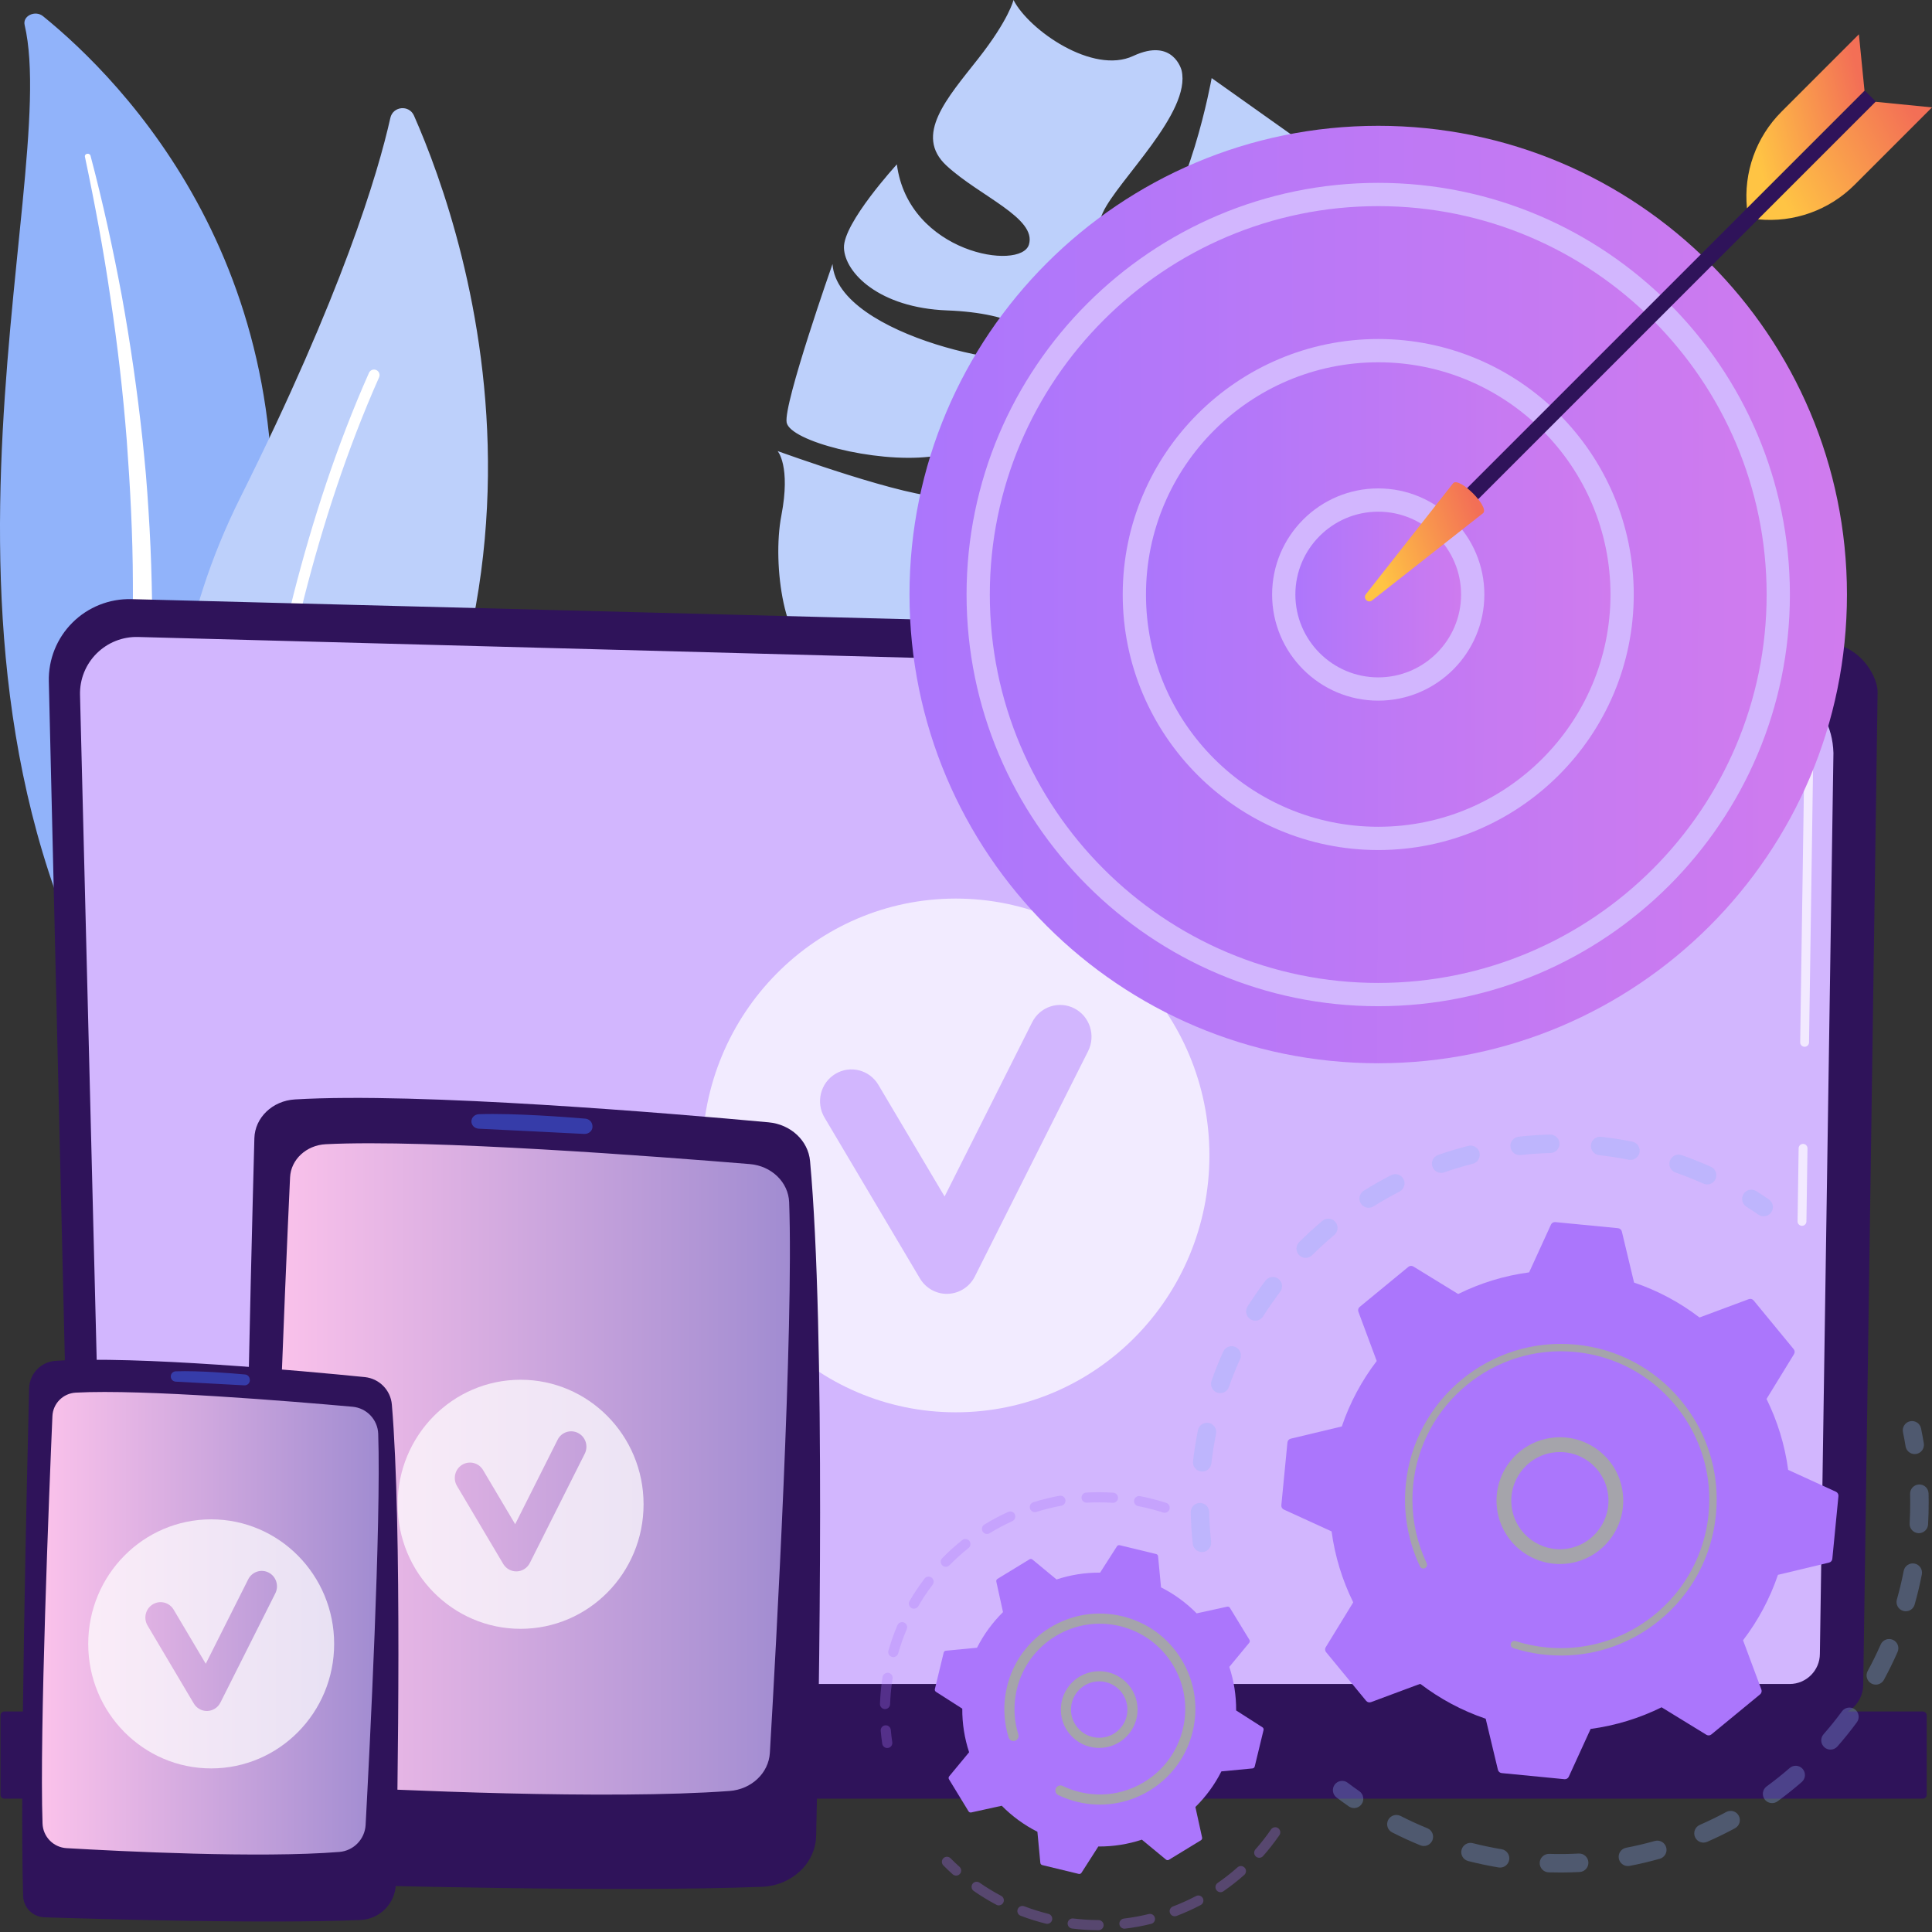 <svg xmlns="http://www.w3.org/2000/svg" width="110" height="110" viewBox="0 0 110 110" fill="none"><rect x="0" y="0" width="110" height="110" fill="#333333" stroke="none"/><path d="M65.912 18.976C66.141 16.228 74.457 13.676 73.799 7.861L68.987 4.446C68.987 4.446 67.691 11.707 65.187 13.813C62.684 15.919 61.969 13.927 62.789 12.111C63.61 10.296 67.844 6.399 67.275 4.008C67.275 4.008 66.81 2.116 64.518 3.187C62.226 4.258 58.589 1.723 57.704 0C57.704 0 57.45 1.108 55.694 3.342C53.938 5.577 52.01 7.7 53.898 9.438C55.785 11.177 59.042 12.416 58.582 13.928C58.122 15.439 51.723 14.422 51.064 9.358C51.064 9.358 48 12.699 48.051 14.114C48.101 15.529 50.054 17.527 53.932 17.674C57.81 17.822 59.542 19.051 59.197 20.185C58.852 21.319 47.671 19.206 47.4 15.031C47.4 15.031 44.597 22.999 44.788 24.054C44.98 25.109 49.773 26.365 52.932 26.003C56.092 25.641 58.686 27.482 59.044 28.655C59.401 29.828 55.707 28.125 53.761 28.277C51.816 28.428 44.274 25.681 44.274 25.681C44.274 25.681 45.032 26.525 44.487 29.355C43.942 32.185 44.698 37.164 46.499 37.216C48.3 37.269 56.857 35.835 59.534 36.356C62.212 36.877 64.251 37.864 62.799 38.519C61.347 39.174 57.88 38.552 55.264 38.841C52.648 39.129 46.016 40.703 44.879 39.284C44.879 39.284 45.398 47.005 52.252 49.418C52.252 49.418 56.004 48.404 58.515 45.743C61.026 43.082 62.199 42.076 63.362 42.595C64.526 43.115 62.774 44.935 61.167 46.553C59.56 48.169 55.899 52.006 54.177 51.856C54.177 51.856 64.706 54.885 67.968 48.161C71.027 41.856 70.548 40.855 70.477 40.754C70.769 41.108 79.691 51.719 87.496 38.274C87.496 38.274 84.857 40.844 82.549 39.972C80.242 39.101 75.976 40.057 76.377 38.35C76.777 36.643 85.151 39.828 87.605 36.973C90.058 34.118 89.598 28.389 86.166 26.051C86.166 26.051 85.368 29.412 81.799 30.709C78.23 32.005 73.066 32.784 74.756 30.306C76.445 27.828 86.287 26.178 87.282 23.848C88.276 21.518 82.129 15.069 82.129 15.069C82.129 15.069 81.698 16.323 78.81 19.746C75.922 23.168 71.933 26.465 71.714 25.237C71.495 24.01 74.251 22.042 76.647 20.189C79.044 18.337 80.919 14.88 80.001 13.559C79.083 12.237 75.293 8.921 75.293 8.921C75.293 8.921 72.468 14.036 71.415 16.476C70.361 18.916 65.683 21.724 65.912 18.976ZM71.618 35.273C68.546 37.222 69.344 34.253 70.316 32.364C71.054 30.93 74.69 33.324 71.618 35.273ZM69.184 28.803C67.181 30.139 66.062 29.588 66.525 28.333C67.588 25.449 71.186 27.467 69.184 28.803ZM65.815 22.277C64.776 23.072 64.173 23.103 64.032 21.625C63.892 20.146 66.855 21.483 65.815 22.277Z" fill="#BDD0FB"></path><path d="M1.402 1.42C1.281 0.904 2.006 0.562 2.45 0.922C6.959 4.578 17.793 15.527 15.093 34.662C11.706 58.669 17.497 67.428 24.706 72.772C24.706 72.772 14.806 70.259 8.577 61.37C-6.716 39.546 3.555 10.585 1.402 1.42Z" fill="#91B3FA"></path><path d="M4.834 8.918C5.398 11.591 5.9 14.272 6.289 16.964C6.694 19.655 7.004 22.355 7.216 25.059C7.416 27.764 7.558 30.472 7.566 33.181C7.588 35.889 7.475 38.596 7.351 41.313C7.245 44.029 7.12 46.765 7.319 49.52C7.514 52.269 8.093 55.042 9.241 57.642C9.528 58.29 9.83 58.936 10.173 59.56C10.503 60.19 10.865 60.808 11.24 61.419C11.996 62.64 12.848 63.819 13.797 64.938C15.703 67.172 18.001 69.154 20.532 70.832C20.799 71.008 21.18 70.965 21.385 70.735C21.586 70.509 21.541 70.187 21.287 70.008L21.285 70.007C20.683 69.584 20.087 69.155 19.515 68.705C19.225 68.484 18.947 68.253 18.663 68.025C18.391 67.789 18.107 67.562 17.843 67.319C16.768 66.363 15.772 65.342 14.869 64.263C13.052 62.114 11.597 59.72 10.495 57.238C9.96 55.991 9.532 54.712 9.22 53.41C8.909 52.107 8.713 50.781 8.605 49.445C8.388 46.771 8.486 44.062 8.57 41.346C8.649 38.629 8.708 35.898 8.636 33.169C8.605 31.804 8.545 30.441 8.456 29.079C8.417 28.397 8.362 27.717 8.309 27.037C8.248 26.357 8.182 25.677 8.111 24.998C7.818 22.282 7.429 19.576 6.942 16.884C6.44 14.193 5.856 11.515 5.153 8.862C5.133 8.786 5.046 8.738 4.958 8.756C4.872 8.773 4.818 8.845 4.834 8.918Z" fill="white"></path><path d="M14.672 58.353C14.119 58.939 13.147 58.771 12.814 58.036C10.979 53.985 6.827 42.061 13.685 28.324C19.477 16.724 21.515 9.883 22.225 6.714C22.375 6.044 23.293 5.955 23.57 6.583C26.629 13.516 34.705 37.098 14.672 58.353Z" fill="#BDD0FB"></path><path d="M13.668 57.925C13.648 57.929 13.628 57.93 13.607 57.93C13.433 57.927 13.295 57.784 13.297 57.611C13.3 57.414 13.684 37.721 21.008 21.228C21.078 21.069 21.264 20.998 21.423 21.068C21.582 21.139 21.654 21.325 21.583 21.484C14.312 37.857 13.93 57.425 13.927 57.62C13.924 57.773 13.813 57.899 13.668 57.925Z" fill="white"></path><path d="M4.13 95.903C4.13 96.902 4.948 97.719 5.948 97.719H104.267C105.267 97.719 106.085 96.902 106.085 95.903L106.903 39.402C106.903 38.403 105.726 36.452 103.569 36.599L7.481 34.112C6.227 34.08 5.014 34.563 4.125 35.449C3.237 36.334 2.75 37.545 2.78 38.799L4.13 95.903Z" fill="#2F135A"></path><path d="M5.925 94.16C5.925 95.106 6.699 95.88 7.645 95.88H101.896C102.842 95.88 103.616 95.106 103.616 94.16L104.388 42.868C104.297 39.781 101.591 38.672 99.951 38.737L7.859 36.267C6.978 36.243 6.126 36.583 5.501 37.206C4.877 37.828 4.534 38.68 4.556 39.562L5.925 94.16Z" fill="#D2B6FE"></path><path opacity="0.7" d="M102.598 69.793C102.596 69.793 102.595 69.793 102.594 69.793C102.455 69.791 102.343 69.676 102.346 69.537L102.407 65.377C102.409 65.239 102.521 65.129 102.658 65.129C102.66 65.129 102.661 65.129 102.662 65.129C102.802 65.131 102.913 65.245 102.911 65.385L102.85 69.544C102.848 69.682 102.735 69.793 102.598 69.793Z" fill="white"></path><path opacity="0.7" d="M102.747 59.599C102.746 59.599 102.745 59.599 102.744 59.599C102.604 59.597 102.493 59.483 102.495 59.343L102.729 43.411C102.725 42.465 102.438 41.71 101.875 41.171C100.826 40.166 99.16 40.217 99.089 40.22L69.655 39.431C69.516 39.427 69.406 39.311 69.41 39.172C69.413 39.033 69.52 38.914 69.668 38.927L99.085 39.716C99.269 39.705 101.043 39.675 102.224 40.807C102.889 41.444 103.228 42.321 103.233 43.414L102.999 59.351C102.997 59.489 102.885 59.599 102.747 59.599Z" fill="white"></path><path d="M0.251 102.409H109.476C109.599 102.409 109.699 102.309 109.699 102.187V97.668C109.699 97.545 109.599 97.445 109.476 97.445H0.251C0.128 97.445 0.028 97.545 0.028 97.668V102.187C0.028 102.309 0.128 102.409 0.251 102.409Z" fill="#2F135A"></path><path opacity="0.72" d="M54.418 51.161C46.443 51.161 39.978 57.709 39.978 65.786C39.978 73.863 46.443 80.411 54.418 80.411C62.393 80.411 68.859 73.863 68.859 65.786C68.859 57.709 62.393 51.161 54.418 51.161ZM61.952 59.848L55.503 72.678C55.208 73.264 54.622 73.642 53.972 73.665C53.952 73.666 53.931 73.667 53.91 73.667C53.284 73.667 52.702 73.335 52.377 72.789L46.945 63.63C46.436 62.773 46.71 61.661 47.557 61.146C48.403 60.631 49.501 60.908 50.01 61.765L53.781 68.123L58.766 58.206C59.214 57.315 60.29 56.96 61.17 57.414C62.05 57.867 62.4 58.958 61.952 59.848Z" fill="white"></path><path d="M16.788 62.597C15.514 62.673 14.515 63.632 14.483 64.806C14.29 71.981 13.662 96.734 13.962 105.505C13.994 106.435 14.804 107.18 15.815 107.211C20.814 107.361 35.197 107.742 43.375 107.427C45.078 107.361 46.432 106.093 46.468 104.526C46.638 96.994 47.013 75.81 46.121 66.105C46.015 64.942 45.022 64.016 43.759 63.9C38.314 63.399 23.853 62.175 16.788 62.597Z" fill="#2F135A"></path><path d="M18.548 65.147C17.442 65.202 16.562 66.018 16.515 67.035C16.242 72.912 15.38 92.464 15.654 99.693C15.694 100.75 16.6 101.605 17.748 101.666C22.476 101.921 34.602 102.481 41.537 101.971C42.785 101.879 43.765 100.951 43.833 99.801C44.184 93.805 45.193 75.6 44.931 68.451C44.889 67.311 43.928 66.38 42.692 66.278C37.577 65.856 24.441 64.851 18.548 65.147Z" fill="url(#paint0_linear_214_4489)"></path><path opacity="0.5" d="M26.84 63.85C26.84 64.071 27.026 64.252 27.265 64.264C28.446 64.321 31.773 64.482 33.26 64.561C33.553 64.576 33.783 64.334 33.727 64.069L33.718 64.024C33.68 63.843 33.517 63.707 33.317 63.69C32.312 63.606 29.28 63.371 27.271 63.437C27.029 63.445 26.84 63.629 26.84 63.85Z" fill="#3F67F9"></path><path opacity="0.72" d="M29.641 78.557C25.774 78.557 22.64 81.732 22.64 85.648C22.64 89.564 25.774 92.738 29.641 92.738C33.507 92.738 36.642 89.564 36.642 85.648C36.642 81.732 33.507 78.557 29.641 78.557ZM33.293 82.769L30.167 88.989C30.024 89.273 29.74 89.457 29.425 89.468C29.415 89.468 29.404 89.468 29.394 89.468C29.091 89.468 28.809 89.307 28.651 89.043L26.018 84.602C25.771 84.187 25.904 83.648 26.314 83.398C26.724 83.148 27.257 83.283 27.503 83.698L29.332 86.781L31.749 81.972C31.966 81.54 32.488 81.369 32.914 81.589C33.341 81.808 33.511 82.337 33.293 82.769Z" fill="white"></path><path d="M3.162 77.481C2.33 77.534 1.678 78.216 1.657 79.049C1.531 84.145 1.121 101.723 1.317 107.952C1.338 108.612 1.867 109.142 2.527 109.163C5.79 109.27 15.179 109.541 20.518 109.317C21.63 109.27 22.514 108.369 22.537 107.257C22.648 101.908 22.893 86.864 22.311 79.972C22.241 79.146 21.593 78.489 20.769 78.406C17.214 78.05 7.774 77.181 3.162 77.481Z" fill="#2F135A"></path><path d="M4.311 79.291C3.589 79.331 3.014 79.91 2.984 80.633C2.805 84.806 2.243 98.691 2.422 103.825C2.448 104.575 3.039 105.182 3.789 105.226C6.875 105.406 14.791 105.805 19.318 105.442C20.133 105.377 20.773 104.718 20.817 103.901C21.046 99.643 21.705 86.715 21.534 81.638C21.506 80.828 20.879 80.167 20.072 80.094C16.733 79.795 8.158 79.082 4.311 79.291Z" fill="url(#paint1_linear_214_4489)"></path><path opacity="0.5" d="M9.724 78.371C9.724 78.527 9.845 78.656 10.002 78.665C10.773 78.705 12.944 78.819 13.915 78.875C14.106 78.886 14.256 78.715 14.22 78.526L14.214 78.494C14.189 78.366 14.082 78.269 13.952 78.257C13.296 78.197 11.317 78.03 10.005 78.077C9.847 78.083 9.724 78.213 9.724 78.371Z" fill="#3F67F9"></path><path opacity="0.72" d="M12.024 86.505C8.157 86.505 5.023 89.679 5.023 93.595C5.023 97.511 8.157 100.686 12.024 100.686C15.89 100.686 19.025 97.511 19.025 93.595C19.025 89.679 15.89 86.505 12.024 86.505ZM15.676 90.717L12.55 96.936C12.407 97.221 12.123 97.404 11.808 97.415C11.798 97.416 11.787 97.416 11.777 97.416C11.474 97.416 11.191 97.255 11.034 96.99L8.401 92.55C8.154 92.134 8.287 91.595 8.697 91.346C9.107 91.096 9.64 91.23 9.886 91.646L11.715 94.728L14.132 89.92C14.349 89.488 14.871 89.316 15.297 89.536C15.724 89.756 15.893 90.285 15.676 90.717Z" fill="white"></path><g opacity="0.3"><path d="M68.436 88.368C68.17 88.369 67.941 88.169 67.912 87.899C67.847 87.308 67.808 86.706 67.794 86.108C67.787 85.818 68.017 85.577 68.308 85.57C68.311 85.57 68.315 85.57 68.318 85.57C68.604 85.569 68.839 85.797 68.846 86.084C68.859 86.651 68.897 87.224 68.957 87.785C68.989 88.073 68.78 88.333 68.491 88.365C68.473 88.367 68.454 88.368 68.436 88.368ZM68.452 83.785C68.431 83.785 68.41 83.784 68.389 83.781C68.101 83.749 67.893 83.488 67.926 83.199C67.994 82.606 68.088 82.01 68.205 81.428C68.263 81.143 68.539 80.96 68.825 81.016C69.11 81.073 69.294 81.351 69.237 81.636C69.125 82.189 69.036 82.755 68.972 83.319C68.941 83.586 68.715 83.784 68.452 83.785ZM69.476 79.32C69.418 79.32 69.358 79.31 69.3 79.29C69.026 79.193 68.882 78.893 68.978 78.619C69.175 78.057 69.4 77.497 69.645 76.954C69.765 76.689 70.077 76.572 70.341 76.691C70.606 76.81 70.724 77.122 70.604 77.387C70.371 77.902 70.158 78.434 69.97 78.968C69.895 79.183 69.692 79.319 69.476 79.32ZM71.474 75.195C71.377 75.195 71.279 75.168 71.191 75.113C70.946 74.958 70.873 74.633 71.028 74.387C71.346 73.884 71.691 73.388 72.051 72.913C72.226 72.682 72.556 72.637 72.788 72.812C73.019 72.988 73.064 73.318 72.889 73.549C72.547 74 72.22 74.471 71.917 74.95C71.817 75.107 71.648 75.194 71.474 75.195ZM74.341 71.619C74.206 71.619 74.07 71.567 73.967 71.464C73.761 71.258 73.762 70.925 73.968 70.72C74.389 70.3 74.835 69.893 75.291 69.509C75.514 69.322 75.846 69.351 76.032 69.574C76.219 69.796 76.191 70.128 75.968 70.315C75.534 70.68 75.111 71.067 74.71 71.465C74.608 71.567 74.475 71.618 74.341 71.619ZM77.928 68.766C77.752 68.767 77.58 68.68 77.48 68.52C77.326 68.274 77.4 67.949 77.646 67.794C78.15 67.478 78.675 67.179 79.204 66.907C79.463 66.774 79.78 66.876 79.913 67.134C80.046 67.392 79.944 67.71 79.686 67.842C79.182 68.102 78.684 68.385 78.205 68.686C78.119 68.74 78.023 68.766 77.928 68.766ZM97.2 67.438C97.127 67.438 97.053 67.423 96.982 67.391C96.466 67.159 95.934 66.947 95.399 66.76C95.125 66.664 94.98 66.364 95.076 66.09C95.172 65.816 95.472 65.671 95.746 65.767C96.31 65.964 96.871 66.188 97.413 66.432C97.678 66.551 97.797 66.862 97.677 67.127C97.59 67.322 97.399 67.437 97.2 67.438ZM82.055 66.781C81.837 66.782 81.632 66.646 81.556 66.428C81.461 66.154 81.605 65.854 81.88 65.758C82.442 65.562 83.019 65.388 83.596 65.24C83.878 65.169 84.164 65.338 84.236 65.62C84.308 65.901 84.138 66.188 83.857 66.26C83.309 66.399 82.76 66.565 82.227 66.751C82.17 66.771 82.112 66.781 82.055 66.781ZM92.835 66.042C92.8 66.042 92.765 66.039 92.729 66.031C92.175 65.921 91.608 65.833 91.045 65.77C90.756 65.737 90.548 65.477 90.581 65.188C90.613 64.9 90.874 64.69 91.162 64.724C91.755 64.791 92.351 64.883 92.935 65C93.22 65.056 93.405 65.334 93.348 65.618C93.298 65.868 93.08 66.041 92.835 66.042ZM86.522 65.767C86.257 65.768 86.028 65.569 85.998 65.299C85.966 65.01 86.174 64.751 86.463 64.718C87.054 64.653 87.656 64.612 88.252 64.597C88.256 64.597 88.26 64.597 88.263 64.597C88.549 64.596 88.784 64.823 88.791 65.11C88.798 65.401 88.569 65.642 88.278 65.649C87.712 65.663 87.14 65.702 86.579 65.764C86.56 65.766 86.541 65.767 86.522 65.767Z" fill="#91B3FA"></path><path d="M100.418 69.251C100.314 69.252 100.209 69.222 100.117 69.158C99.894 69.004 99.664 68.853 99.433 68.707C99.188 68.552 99.114 68.227 99.269 67.981C99.424 67.735 99.749 67.662 99.995 67.817C100.238 67.97 100.48 68.13 100.715 68.292C100.954 68.457 101.014 68.785 100.849 69.024C100.747 69.171 100.584 69.251 100.418 69.251Z" fill="#91B3FA"></path></g><g opacity="0.3"><path d="M109.017 82.789C108.763 82.79 108.539 82.607 108.496 82.348C108.453 82.081 108.402 81.809 108.347 81.542C108.288 81.258 108.471 80.979 108.755 80.92C109.041 80.861 109.318 81.044 109.377 81.329C109.435 81.61 109.488 81.896 109.535 82.177C109.582 82.464 109.388 82.735 109.101 82.782C109.073 82.787 109.045 82.789 109.017 82.789Z" fill="#91B3FA"></path><path d="M88.904 106.613C88.662 106.614 88.419 106.611 88.175 106.604C87.884 106.595 87.656 106.353 87.665 106.062C87.673 105.772 87.917 105.543 88.206 105.552C88.769 105.569 89.331 105.563 89.883 105.533C90.174 105.518 90.421 105.741 90.436 106.031C90.452 106.321 90.229 106.569 89.939 106.584C89.597 106.602 89.249 106.612 88.904 106.613ZM85.411 106.332C85.382 106.332 85.352 106.33 85.322 106.325C84.743 106.228 84.161 106.106 83.594 105.961C83.312 105.89 83.142 105.603 83.214 105.322C83.286 105.04 83.573 104.869 83.853 104.942C84.392 105.079 84.945 105.195 85.495 105.287C85.781 105.335 85.975 105.606 85.927 105.892C85.884 106.149 85.662 106.331 85.411 106.332ZM92.687 106.246C92.439 106.247 92.217 106.072 92.169 105.819C92.114 105.534 92.3 105.258 92.586 105.203C93.132 105.098 93.68 104.969 94.217 104.817C94.497 104.739 94.787 104.901 94.866 105.181C94.945 105.461 94.782 105.751 94.502 105.83C93.937 105.989 93.359 106.126 92.784 106.237C92.752 106.243 92.719 106.246 92.687 106.246ZM81.07 105.104C81.004 105.104 80.936 105.092 80.87 105.065C80.327 104.844 79.787 104.597 79.265 104.33C79.006 104.199 78.903 103.882 79.035 103.623C79.167 103.364 79.483 103.261 79.742 103.393C80.238 103.646 80.751 103.881 81.267 104.091C81.536 104.2 81.665 104.507 81.556 104.776C81.473 104.979 81.277 105.103 81.07 105.104ZM96.991 104.91C96.788 104.911 96.593 104.793 96.507 104.594C96.39 104.328 96.512 104.018 96.778 103.902C97.287 103.679 97.794 103.432 98.284 103.167C98.54 103.028 98.859 103.123 98.997 103.379C99.135 103.634 99.04 103.953 98.785 104.092C98.269 104.371 97.735 104.632 97.199 104.866C97.132 104.895 97.061 104.91 96.991 104.91ZM100.898 102.661C100.736 102.662 100.575 102.587 100.471 102.446C100.3 102.212 100.35 101.883 100.585 101.711C101.034 101.382 101.475 101.03 101.895 100.665C102.114 100.474 102.446 100.497 102.637 100.716C102.828 100.936 102.805 101.268 102.585 101.459C102.143 101.843 101.68 102.213 101.207 102.56C101.113 102.628 101.005 102.661 100.898 102.661ZM104.222 99.615C104.098 99.615 103.974 99.572 103.874 99.484C103.655 99.293 103.633 98.961 103.824 98.742C104.192 98.323 104.546 97.883 104.876 97.435C105.048 97.202 105.377 97.152 105.611 97.324C105.845 97.497 105.895 97.826 105.722 98.06C105.375 98.531 105.003 98.994 104.616 99.435C104.513 99.553 104.368 99.614 104.222 99.615ZM106.802 95.916C106.717 95.916 106.63 95.895 106.549 95.852C106.294 95.713 106.2 95.393 106.339 95.138C106.605 94.649 106.854 94.142 107.078 93.633C107.195 93.367 107.505 93.246 107.771 93.363C108.037 93.48 108.158 93.79 108.041 94.056C107.805 94.593 107.543 95.126 107.263 95.641C107.168 95.816 106.988 95.915 106.802 95.916ZM108.508 91.739C108.46 91.739 108.411 91.733 108.362 91.719C108.083 91.64 107.921 91.349 108 91.069C108.152 90.534 108.283 89.986 108.389 89.439C108.444 89.154 108.721 88.968 109.006 89.023C109.291 89.079 109.477 89.355 109.422 89.64C109.31 90.216 109.172 90.793 109.012 91.356C108.947 91.587 108.737 91.738 108.508 91.739ZM109.254 87.293C109.244 87.293 109.233 87.292 109.222 87.292C108.932 87.275 108.71 87.027 108.727 86.737C108.75 86.327 108.761 85.912 108.759 85.503C108.759 85.355 108.756 85.207 108.753 85.06C108.745 84.769 108.975 84.528 109.265 84.52C109.559 84.507 109.797 84.742 109.805 85.032C109.808 85.188 109.811 85.343 109.811 85.499C109.813 85.929 109.802 86.366 109.777 86.797C109.761 87.076 109.53 87.292 109.254 87.293Z" fill="#91B3FA"></path><path d="M77.097 102.943C76.992 102.943 76.886 102.913 76.794 102.848C76.561 102.686 76.326 102.515 76.097 102.341C75.865 102.165 75.82 101.835 75.996 101.603C76.172 101.372 76.502 101.327 76.734 101.503C76.951 101.668 77.174 101.831 77.396 101.985C77.634 102.151 77.693 102.479 77.527 102.718C77.425 102.864 77.262 102.942 77.097 102.943Z" fill="#91B3FA"></path></g><path d="M77.782 96.838C77.849 96.919 77.96 96.949 78.058 96.913L80.862 95.869C81.973 96.717 83.227 97.395 84.589 97.857L85.285 100.765C85.31 100.867 85.396 100.942 85.5 100.952L89.073 101.3C89.177 101.31 89.277 101.253 89.32 101.158L90.564 98.438C91.99 98.247 93.351 97.825 94.604 97.206L97.155 98.771C97.244 98.826 97.358 98.818 97.439 98.751L100.211 96.471C100.292 96.404 100.322 96.294 100.286 96.195L99.242 93.391C100.09 92.281 100.767 91.027 101.229 89.665L104.138 88.968C104.24 88.944 104.315 88.858 104.325 88.753L104.673 85.181C104.683 85.076 104.626 84.977 104.53 84.933L101.811 83.689C101.62 82.264 101.197 80.903 100.579 79.65L102.144 77.099C102.199 77.01 102.191 76.895 102.124 76.814L99.844 74.042C99.777 73.961 99.666 73.931 99.568 73.968L96.764 75.012C95.653 74.163 94.4 73.486 93.037 73.024L92.341 70.116C92.317 70.014 92.23 69.939 92.126 69.928L88.553 69.581C88.449 69.571 88.35 69.628 88.306 69.723L87.062 72.443C85.636 72.633 84.275 73.056 83.022 73.675L80.472 72.11C80.382 72.055 80.268 72.063 80.187 72.129L77.415 74.41C77.334 74.476 77.304 74.587 77.341 74.685L78.385 77.49C77.536 78.6 76.859 79.854 76.397 81.216L73.489 81.912C73.387 81.937 73.311 82.023 73.301 82.128L72.954 85.7C72.943 85.805 73.001 85.904 73.096 85.948L75.815 87.192C76.006 88.617 76.429 89.978 77.047 91.231L75.483 93.782C75.428 93.871 75.436 93.986 75.502 94.067L77.782 96.838Z" fill="#AB76FC"></path><path d="M88.825 89.049C87.066 89.055 85.517 87.77 85.246 85.981C84.948 84.013 86.306 82.171 88.273 81.873C89.226 81.728 90.178 81.964 90.954 82.536C91.73 83.108 92.236 83.947 92.38 84.9C92.678 86.867 91.32 88.71 89.353 89.008C89.176 89.034 88.999 89.048 88.825 89.049ZM88.808 82.674C88.672 82.674 88.536 82.684 88.399 82.705C86.891 82.933 85.85 84.346 86.078 85.854C86.306 87.362 87.719 88.404 89.227 88.175C90.735 87.947 91.777 86.534 91.548 85.026C91.438 84.296 91.049 83.652 90.454 83.213C89.971 82.857 89.398 82.671 88.808 82.674Z" fill="#A5A4AB"></path><path d="M88.919 94.259C88.617 94.26 88.313 94.246 88.009 94.217C87.913 94.208 87.817 94.197 87.721 94.184C87.25 94.123 86.784 94.025 86.331 93.89C86.325 93.888 86.319 93.886 86.313 93.885C86.295 93.879 86.278 93.874 86.26 93.868C86.226 93.858 86.192 93.847 86.159 93.837C86.07 93.808 86.013 93.726 86.012 93.637C86.012 93.616 86.015 93.594 86.022 93.572C86.058 93.461 86.176 93.401 86.287 93.436C86.856 93.618 87.449 93.74 88.049 93.798C91.03 94.088 93.804 92.785 95.527 90.587C96.485 89.364 97.118 87.863 97.279 86.206C97.307 85.915 97.321 85.625 97.319 85.337C97.311 83.398 96.643 81.536 95.394 80.019C93.96 78.275 91.933 77.195 89.686 76.976C85.047 76.525 80.908 79.931 80.457 84.569C80.429 84.855 80.416 85.141 80.417 85.426C80.422 86.663 80.698 87.885 81.229 89.004C81.242 89.032 81.249 89.063 81.249 89.093C81.249 89.172 81.205 89.248 81.129 89.284C81.024 89.333 80.898 89.289 80.848 89.184C80.291 88.01 80.002 86.727 79.996 85.428C79.995 85.129 80.009 84.828 80.038 84.528C80.512 79.659 84.86 76.084 89.727 76.557C92.086 76.787 94.214 77.921 95.719 79.751C97.03 81.344 97.732 83.299 97.74 85.334C97.742 85.637 97.727 85.941 97.698 86.246C97.468 88.605 96.334 90.733 94.504 92.238C92.91 93.549 90.955 94.251 88.919 94.259Z" fill="#A5A4AB"></path><g opacity="0.3"><path d="M50.477 99.522C50.354 99.506 50.251 99.409 50.231 99.279C50.195 99.037 50.165 98.79 50.144 98.546C50.129 98.387 50.246 98.247 50.405 98.233C50.564 98.218 50.704 98.336 50.718 98.495C50.739 98.727 50.767 98.963 50.802 99.194C50.826 99.351 50.717 99.498 50.56 99.522C50.532 99.526 50.504 99.526 50.477 99.522Z" fill="#AB76FC"></path><path d="M50.351 97.306C50.206 97.286 50.096 97.159 50.102 97.01C50.117 96.588 50.153 96.162 50.21 95.745C50.222 95.657 50.236 95.568 50.249 95.48C50.275 95.323 50.43 95.222 50.58 95.24C50.737 95.265 50.845 95.413 50.82 95.57C50.806 95.655 50.794 95.739 50.782 95.823C50.727 96.222 50.693 96.628 50.679 97.03C50.673 97.189 50.539 97.314 50.38 97.308C50.37 97.308 50.36 97.307 50.351 97.306ZM50.821 94.346C50.808 94.344 50.794 94.341 50.781 94.337C50.627 94.293 50.539 94.133 50.583 93.98C50.724 93.488 50.896 93.001 51.096 92.532C51.158 92.385 51.329 92.318 51.475 92.379C51.621 92.442 51.69 92.611 51.627 92.758C51.437 93.206 51.272 93.67 51.138 94.139C51.097 94.279 50.961 94.365 50.821 94.346ZM51.995 91.588C51.959 91.583 51.923 91.571 51.89 91.552C51.752 91.472 51.705 91.295 51.785 91.157C52.042 90.716 52.33 90.285 52.64 89.879C52.736 89.752 52.917 89.727 53.044 89.824C53.171 89.921 53.195 90.102 53.099 90.229C52.803 90.617 52.529 91.027 52.284 91.448C52.224 91.552 52.108 91.604 51.995 91.588ZM53.812 89.204C53.753 89.196 53.696 89.169 53.649 89.124C53.536 89.013 53.533 88.83 53.645 88.716C54.003 88.35 54.387 88.004 54.786 87.686C54.91 87.587 55.092 87.608 55.191 87.732C55.291 87.857 55.27 88.038 55.145 88.138C54.765 88.441 54.399 88.771 54.058 89.12C53.991 89.188 53.899 89.216 53.812 89.204ZM56.155 87.335C56.073 87.324 55.995 87.277 55.948 87.2C55.865 87.064 55.908 86.887 56.043 86.803C56.479 86.536 56.935 86.293 57.399 86.082C57.544 86.015 57.716 86.079 57.782 86.224C57.848 86.369 57.784 86.541 57.639 86.607C57.196 86.809 56.761 87.04 56.345 87.296C56.286 87.332 56.219 87.344 56.155 87.335ZM58.881 86.093C58.774 86.078 58.679 86.003 58.645 85.893C58.597 85.741 58.681 85.579 58.834 85.531C59.321 85.378 59.822 85.254 60.324 85.162C60.481 85.134 60.631 85.237 60.66 85.394C60.689 85.551 60.585 85.701 60.428 85.73C59.95 85.817 59.471 85.936 59.007 86.082C58.965 86.095 58.922 86.098 58.881 86.093ZM61.827 85.554C61.693 85.535 61.586 85.424 61.578 85.284C61.569 85.125 61.691 84.989 61.85 84.98C62.359 84.951 62.876 84.954 63.387 84.988C63.546 85.001 63.666 85.136 63.656 85.295C63.645 85.454 63.507 85.575 63.348 85.564C62.861 85.531 62.368 85.529 61.883 85.556C61.864 85.557 61.845 85.556 61.827 85.554ZM66.272 86.127C66.255 86.125 66.239 86.121 66.222 86.116C65.822 85.987 65.407 85.877 64.99 85.79C64.927 85.777 64.865 85.764 64.802 85.753C64.646 85.722 64.543 85.572 64.573 85.415C64.603 85.258 64.756 85.151 64.91 85.185C64.977 85.198 65.043 85.211 65.109 85.225C65.545 85.316 65.98 85.431 66.4 85.567C66.551 85.616 66.635 85.778 66.585 85.93C66.542 86.065 66.408 86.146 66.272 86.127Z" fill="#AB76FC"></path></g><g opacity="0.3"><path d="M61.035 109.802C60.879 109.781 60.769 109.638 60.788 109.481C60.808 109.323 60.952 109.21 61.11 109.23C61.586 109.289 62.07 109.32 62.548 109.321C62.707 109.323 62.837 109.451 62.836 109.61C62.836 109.77 62.706 109.898 62.547 109.898C62.046 109.897 61.538 109.865 61.039 109.803C61.038 109.803 61.036 109.803 61.035 109.802ZM59.583 109.533C59.573 109.531 59.563 109.529 59.553 109.527C59.065 109.406 58.579 109.254 58.11 109.075C57.961 109.018 57.886 108.852 57.943 108.703C58 108.554 58.167 108.48 58.315 108.535C58.763 108.706 59.226 108.851 59.692 108.967C59.846 109.005 59.941 109.162 59.902 109.316C59.866 109.461 59.727 109.553 59.583 109.533ZM63.982 109.809C63.856 109.791 63.751 109.691 63.735 109.558C63.716 109.4 63.829 109.256 63.987 109.236C64.464 109.178 64.941 109.091 65.405 108.977C65.561 108.939 65.716 109.033 65.754 109.188C65.793 109.343 65.698 109.499 65.543 109.537C65.056 109.657 64.556 109.749 64.057 109.809C64.031 109.812 64.006 109.812 63.982 109.809ZM56.828 108.482C56.795 108.478 56.763 108.468 56.732 108.451C56.288 108.216 55.853 107.952 55.441 107.664C55.31 107.573 55.278 107.393 55.369 107.262C55.46 107.132 55.64 107.1 55.771 107.191C56.164 107.465 56.578 107.717 57.002 107.941C57.143 108.016 57.197 108.19 57.122 108.331C57.064 108.441 56.944 108.498 56.828 108.482ZM66.844 109.103C66.742 109.089 66.652 109.021 66.613 108.919C66.556 108.77 66.631 108.604 66.78 108.547C67.228 108.377 67.67 108.177 68.094 107.954C68.235 107.879 68.409 107.934 68.484 108.075C68.558 108.216 68.504 108.391 68.363 108.465C67.918 108.699 67.455 108.908 66.985 109.087C66.938 109.104 66.89 109.109 66.844 109.103ZM69.452 107.731C69.374 107.72 69.302 107.678 69.254 107.609C69.163 107.478 69.196 107.298 69.327 107.207C69.722 106.934 70.103 106.635 70.461 106.317C70.581 106.211 70.763 106.222 70.869 106.342C70.975 106.461 70.964 106.643 70.844 106.749C70.469 107.082 70.069 107.396 69.655 107.682C69.594 107.725 69.521 107.74 69.452 107.731ZM71.657 105.773C71.602 105.766 71.549 105.743 71.505 105.703C71.386 105.598 71.374 105.416 71.48 105.296C71.798 104.937 72.097 104.554 72.368 104.16C72.458 104.029 72.638 103.995 72.769 104.085C72.9 104.176 72.934 104.355 72.844 104.487C72.559 104.9 72.246 105.301 71.913 105.679C71.846 105.754 71.749 105.786 71.657 105.773Z" fill="#AB76FC"></path><path d="M54.398 106.788C54.343 106.781 54.289 106.757 54.244 106.717C54.06 106.552 53.881 106.381 53.71 106.208C53.598 106.095 53.599 105.912 53.712 105.8C53.825 105.688 54.008 105.689 54.12 105.802C54.283 105.967 54.455 106.13 54.63 106.287C54.749 106.394 54.758 106.576 54.652 106.695C54.586 106.769 54.489 106.801 54.398 106.788Z" fill="#AB76FC"></path></g><path d="M55.143 103.127C55.175 103.18 55.238 103.207 55.299 103.193L57.036 102.812C57.62 103.404 58.301 103.907 59.065 104.292L59.232 106.062C59.238 106.124 59.283 106.176 59.343 106.19L61.417 106.692C61.478 106.707 61.541 106.681 61.575 106.629L62.534 105.132C63.389 105.138 64.225 105.002 65.014 104.743L66.385 105.876C66.433 105.916 66.501 105.921 66.554 105.888L68.376 104.777C68.429 104.744 68.456 104.681 68.442 104.621L68.061 102.883C68.653 102.3 69.156 101.618 69.541 100.855L71.311 100.687C71.373 100.681 71.425 100.637 71.439 100.576L71.941 98.502C71.956 98.441 71.931 98.378 71.878 98.344L70.381 97.386C70.387 96.531 70.252 95.695 69.992 94.906L71.125 93.534C71.165 93.486 71.17 93.418 71.138 93.365L70.026 91.544C69.993 91.49 69.931 91.464 69.87 91.477L68.132 91.858C67.549 91.266 66.867 90.763 66.104 90.378L65.936 88.608C65.93 88.546 65.886 88.495 65.825 88.48L63.751 87.978C63.691 87.963 63.627 87.989 63.594 88.041L62.635 89.539C61.78 89.532 60.944 89.668 60.155 89.928L58.784 88.794C58.736 88.754 58.668 88.75 58.614 88.782L56.793 89.894C56.74 89.926 56.713 89.989 56.726 90.05L57.107 91.787C56.516 92.371 56.013 93.052 55.627 93.815L53.858 93.983C53.795 93.989 53.744 94.034 53.729 94.094L53.227 96.168C53.213 96.229 53.238 96.292 53.291 96.326L54.788 97.284C54.782 98.139 54.917 98.976 55.177 99.765L54.043 101.136C54.004 101.184 53.999 101.252 54.031 101.305L55.143 103.127Z" fill="#AB76FC"></path><path d="M62.283 99.498C61.821 99.435 61.394 99.226 61.056 98.894C60.639 98.486 60.407 97.94 60.401 97.356C60.389 96.153 61.359 95.164 62.563 95.152C63.768 95.142 64.756 96.11 64.768 97.314C64.773 97.897 64.552 98.448 64.143 98.864C63.735 99.28 63.189 99.513 62.606 99.518C62.497 99.519 62.389 99.513 62.283 99.498ZM62.804 95.744C62.727 95.734 62.648 95.728 62.568 95.729C61.683 95.738 60.97 96.466 60.978 97.351C60.983 97.78 61.154 98.182 61.46 98.482C61.766 98.782 62.171 98.945 62.6 98.941C63.029 98.937 63.431 98.766 63.731 98.46C64.032 98.153 64.195 97.748 64.19 97.319C64.183 96.514 63.58 95.851 62.804 95.744Z" fill="#A5A4AB"></path><path d="M61.885 102.696C61.704 102.671 61.523 102.637 61.342 102.593C60.982 102.506 60.631 102.383 60.297 102.225C60.282 102.218 60.267 102.211 60.252 102.204C60.137 102.148 60.075 102.026 60.092 101.905C60.096 101.876 60.104 101.846 60.118 101.818C60.187 101.675 60.36 101.615 60.503 101.684C60.813 101.834 61.141 101.951 61.478 102.032H61.478C61.496 102.037 61.515 102.041 61.533 102.045C62.331 102.23 63.144 102.209 63.913 101.996C64.33 101.88 64.734 101.708 65.115 101.48C65.118 101.478 65.122 101.476 65.125 101.474C65.134 101.468 65.144 101.463 65.153 101.457C66.261 100.781 67.04 99.713 67.345 98.452C67.385 98.288 67.415 98.124 67.438 97.96C67.59 96.856 67.359 95.741 66.77 94.776C66.093 93.668 65.026 92.89 63.764 92.585C62.503 92.28 61.197 92.484 60.089 93.16C58.981 93.836 58.203 94.903 57.897 96.165C57.858 96.326 57.828 96.488 57.806 96.65C57.709 97.355 57.767 98.073 57.98 98.753C57.993 98.795 57.996 98.837 57.99 98.878C57.975 98.985 57.9 99.08 57.79 99.114C57.638 99.161 57.476 99.077 57.428 98.925C57.191 98.164 57.126 97.361 57.233 96.572C57.258 96.39 57.293 96.209 57.336 96.03C57.678 94.618 58.549 93.424 59.789 92.667C61.028 91.911 62.488 91.681 63.9 92.024C65.312 92.365 66.506 93.236 67.263 94.476C67.921 95.555 68.18 96.802 68.01 98.038C67.985 98.221 67.95 98.405 67.906 98.587C67.244 101.32 64.613 103.071 61.885 102.696Z" fill="#A5A4AB"></path><path d="M78.471 60.537C93.21 60.537 105.158 48.589 105.158 33.85C105.158 19.111 93.21 7.163 78.471 7.163C63.732 7.163 51.783 19.111 51.783 33.85C51.783 48.589 63.732 60.537 78.471 60.537Z" fill="url(#paint2_linear_214_4489)"></path><path d="M78.471 56.627C91.05 56.627 101.247 46.429 101.247 33.85C101.247 21.271 91.05 11.073 78.471 11.073C65.891 11.073 55.694 21.271 55.694 33.85C55.694 46.429 65.891 56.627 78.471 56.627Z" fill="url(#paint3_linear_214_4489)"></path><path d="M78.471 57.289C65.546 57.289 55.032 46.774 55.032 33.85C55.032 20.926 65.546 10.411 78.471 10.411C91.395 10.411 101.909 20.926 101.909 33.85C101.909 46.774 91.395 57.289 78.471 57.289ZM78.471 11.736C66.277 11.736 56.356 21.656 56.356 33.85C56.356 46.044 66.277 55.964 78.471 55.964C90.665 55.964 100.585 46.044 100.585 33.85C100.585 21.656 90.665 11.736 78.471 11.736Z" fill="#D2B6FE"></path><path d="M78.471 47.736C86.14 47.736 92.356 41.519 92.356 33.85C92.356 26.181 86.14 19.964 78.471 19.964C70.802 19.964 64.585 26.181 64.585 33.85C64.585 41.519 70.802 47.736 78.471 47.736Z" fill="url(#paint4_linear_214_4489)"></path><path d="M78.471 48.398C70.449 48.398 63.923 41.872 63.923 33.85C63.923 25.828 70.449 19.302 78.471 19.302C86.493 19.302 93.019 25.828 93.019 33.85C93.019 41.872 86.493 48.398 78.471 48.398ZM78.471 20.627C71.179 20.627 65.247 26.559 65.247 33.85C65.247 41.141 71.179 47.073 78.471 47.073C85.762 47.073 91.694 41.141 91.694 33.85C91.694 26.559 85.762 20.627 78.471 20.627Z" fill="#D2B6FE"></path><path d="M78.471 39.23C81.442 39.23 83.85 36.821 83.85 33.85C83.85 30.879 81.442 28.47 78.471 28.47C75.5 28.47 73.091 30.879 73.091 33.85C73.091 36.821 75.5 39.23 78.471 39.23Z" fill="url(#paint5_linear_214_4489)"></path><path d="M78.471 39.892C75.139 39.892 72.429 37.182 72.429 33.85C72.429 30.518 75.139 27.808 78.471 27.808C81.802 27.808 84.513 30.518 84.513 33.85C84.513 37.182 81.802 39.892 78.471 39.892ZM78.471 29.133C75.87 29.133 73.753 31.249 73.753 33.85C73.753 36.451 75.87 38.567 78.471 38.567C81.072 38.567 83.188 36.451 83.188 33.85C83.188 31.249 81.072 29.133 78.471 29.133Z" fill="#D2B6FE"></path><path d="M106.171 5.152L106.801 5.782L82.924 29.659L82.294 29.029L106.171 5.152Z" fill="#2F135A"></path><path d="M82.74 27.507C83.102 27.146 84.808 28.851 84.446 29.213L78.121 34.185C77.887 34.369 77.584 34.066 77.768 33.833L82.74 27.507Z" fill="url(#paint6_linear_214_4489)"></path><path d="M106.788 5.796L110 6.115L105.59 10.525C104.145 11.97 102.129 12.69 100.095 12.488L106.788 5.796Z" fill="url(#paint7_linear_214_4489)"></path><path d="M106.157 5.165L105.838 1.953L101.428 6.363C99.983 7.808 99.263 9.824 99.465 11.857L106.157 5.165Z" fill="url(#paint8_linear_214_4489)"></path><defs><linearGradient id="paint0_linear_214_4489" x1="15.601" y1="102.178" x2="44.974" y2="102.178" gradientUnits="userSpaceOnUse"><stop stop-color="#FBC2EB"></stop><stop offset="1" stop-color="#A18CD1"></stop></linearGradient><linearGradient id="paint1_linear_214_4489" x1="2.387" y1="105.589" x2="21.562" y2="105.589" gradientUnits="userSpaceOnUse"><stop stop-color="#FBC2EB"></stop><stop offset="1" stop-color="#A18CD1"></stop></linearGradient><linearGradient id="paint2_linear_214_4489" x1="105.158" y1="37.381" x2="51.77" y2="37.278" gradientUnits="userSpaceOnUse"><stop stop-color="#D07BEE"></stop><stop offset="1" stop-color="#AB76FC"></stop></linearGradient><linearGradient id="paint3_linear_214_4489" x1="101.247" y1="36.864" x2="55.683" y2="36.776" gradientUnits="userSpaceOnUse"><stop stop-color="#D07BEE"></stop><stop offset="1" stop-color="#AB76FC"></stop></linearGradient><linearGradient id="paint4_linear_214_4489" x1="92.356" y1="35.688" x2="64.578" y2="35.634" gradientUnits="userSpaceOnUse"><stop stop-color="#D07BEE"></stop><stop offset="1" stop-color="#AB76FC"></stop></linearGradient><linearGradient id="paint5_linear_214_4489" x1="83.85" y1="34.562" x2="73.088" y2="34.541" gradientUnits="userSpaceOnUse"><stop stop-color="#D07BEE"></stop><stop offset="1" stop-color="#AB76FC"></stop></linearGradient><linearGradient id="paint6_linear_214_4489" x1="78.013" y1="31.312" x2="84.167" y2="29.048" gradientUnits="userSpaceOnUse"><stop stop-color="#FFC444"></stop><stop offset="0.996" stop-color="#F36F56"></stop></linearGradient><linearGradient id="paint7_linear_214_4489" x1="100.536" y1="9.617" x2="108.422" y2="5.346" gradientUnits="userSpaceOnUse"><stop stop-color="#FFC444"></stop><stop offset="0.996" stop-color="#F36F56"></stop></linearGradient><linearGradient id="paint8_linear_214_4489" x1="99.731" y1="7.58" x2="106.25" y2="5.952" gradientUnits="userSpaceOnUse"><stop stop-color="#FFC444"></stop><stop offset="0.996" stop-color="#F36F56"></stop></linearGradient></defs></svg>